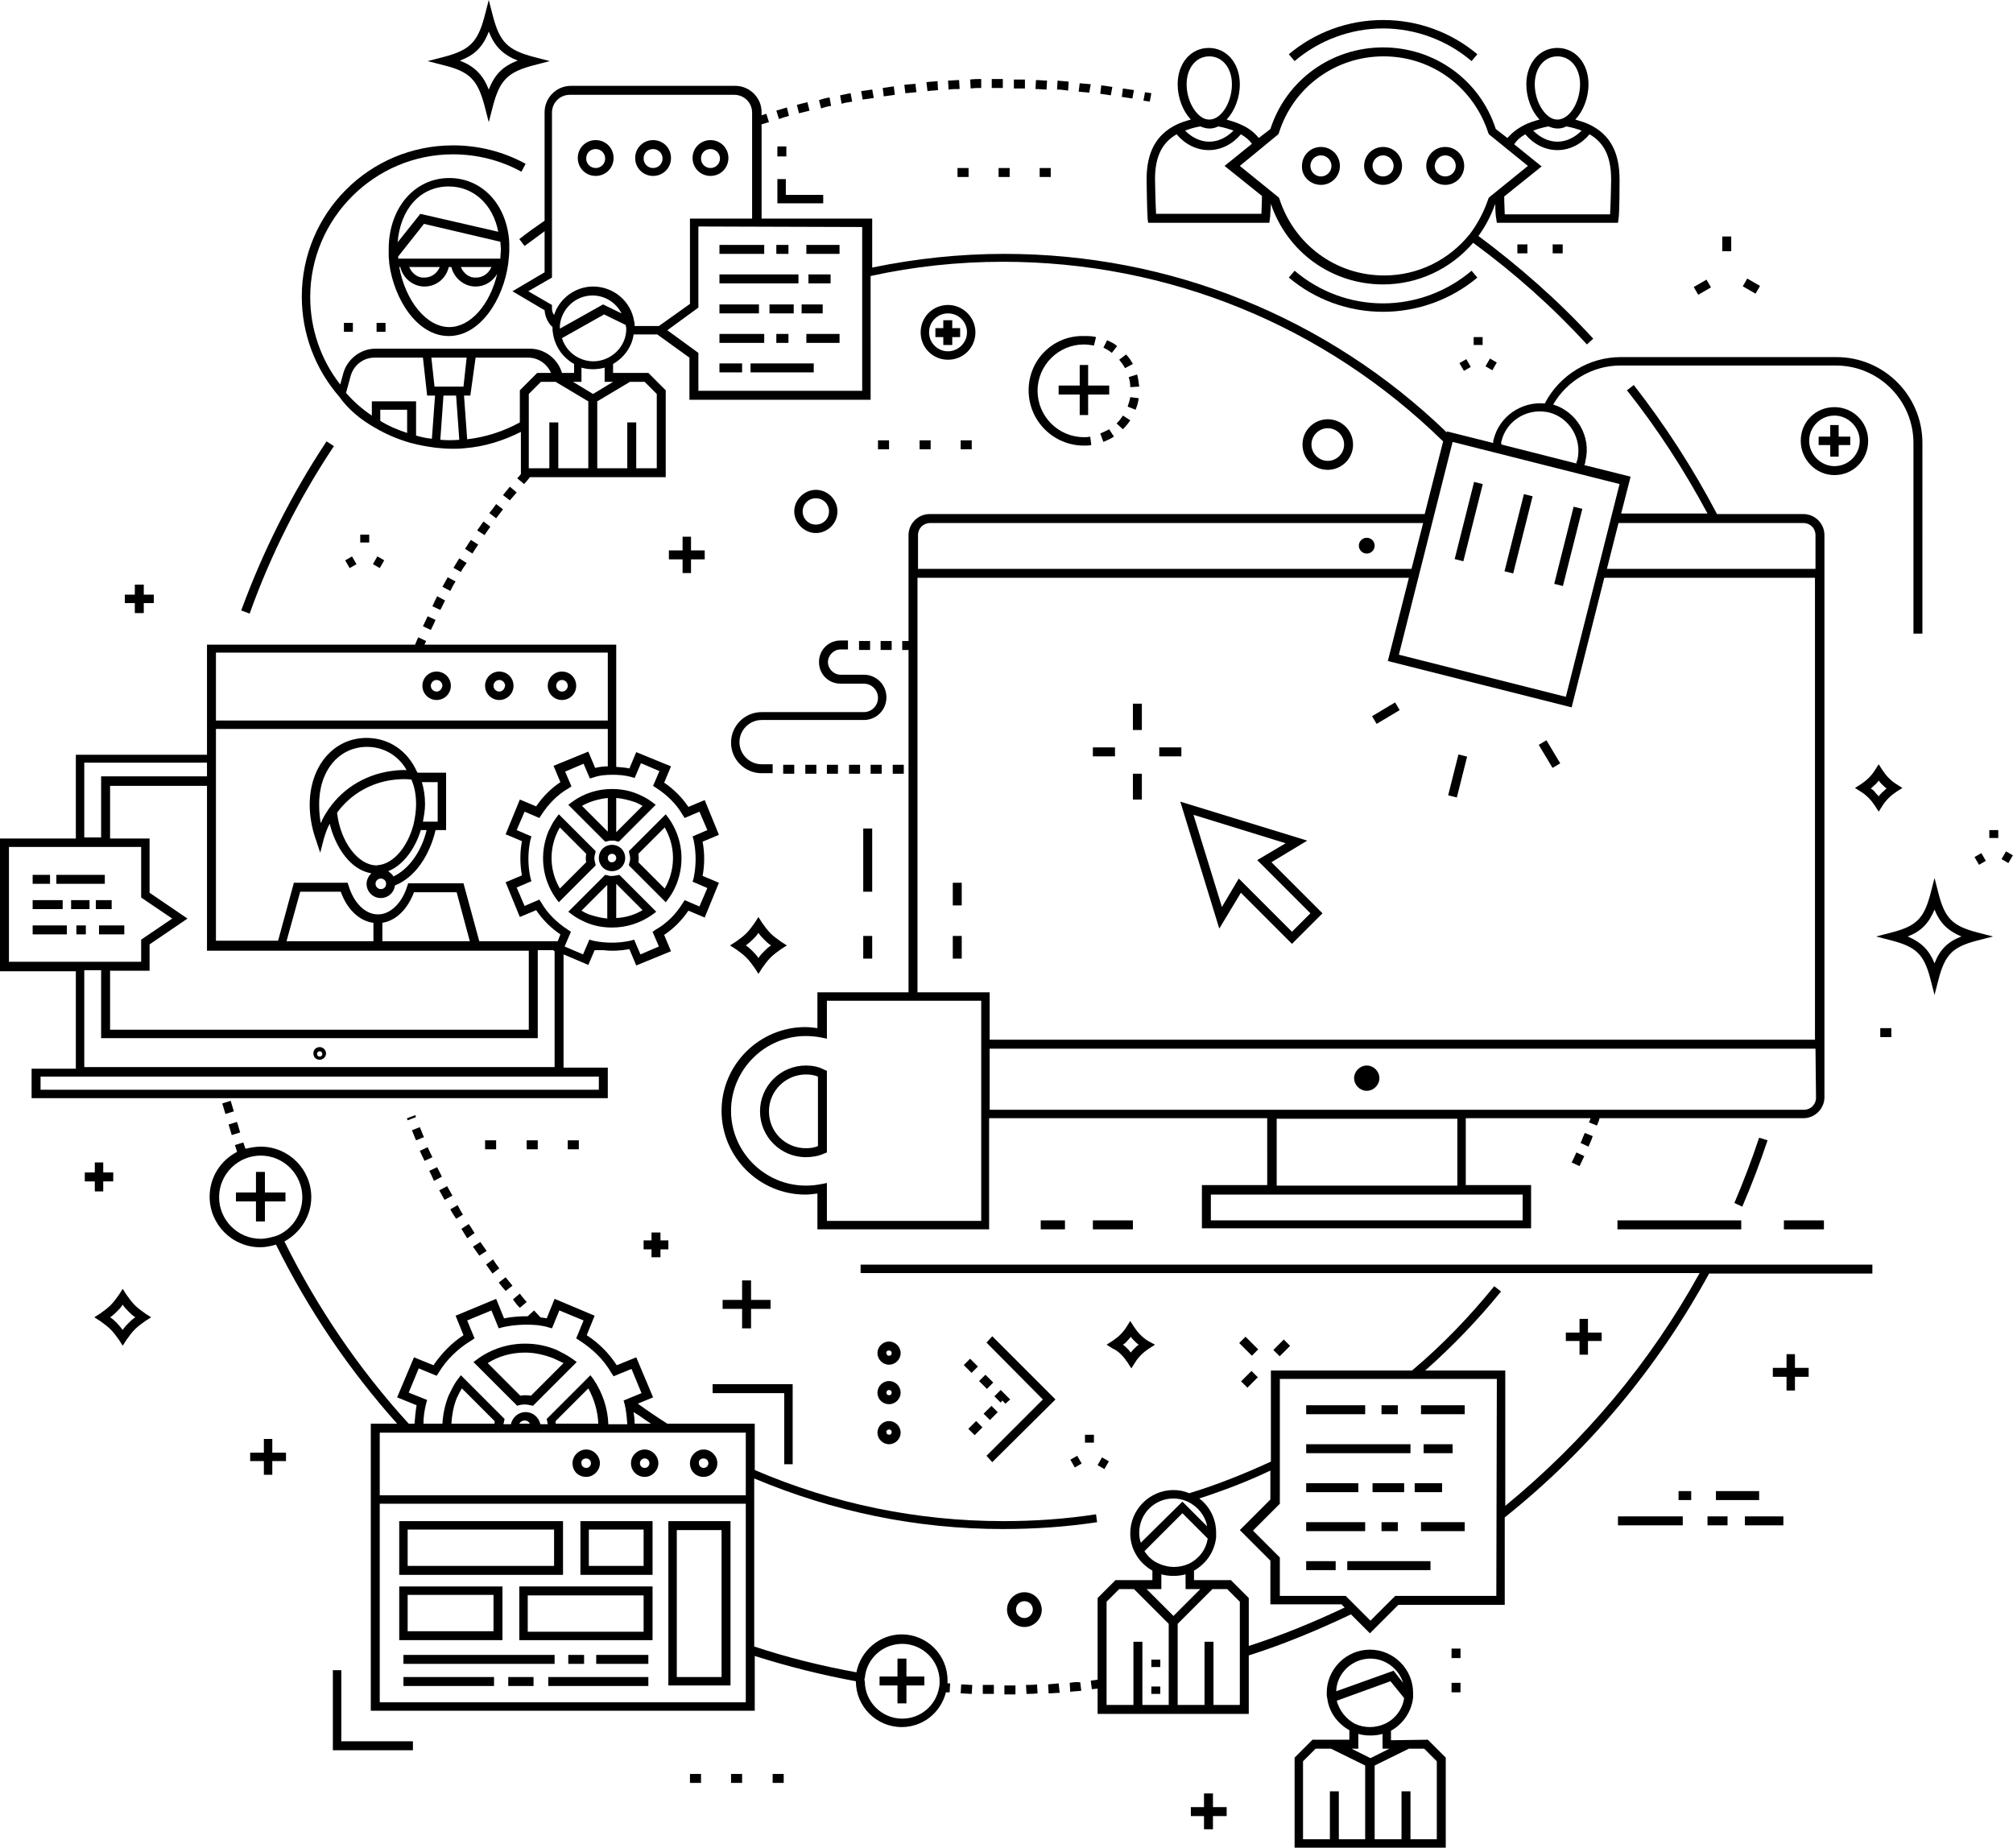 <?xml version="1.0" encoding="UTF-8"?> <!-- Generator: Adobe Illustrator 23.0.4, SVG Export Plug-In . SVG Version: 6.00 Build 0) --> <svg xmlns="http://www.w3.org/2000/svg" xmlns:xlink="http://www.w3.org/1999/xlink" id="Layer_1" x="0px" y="0px" viewBox="0 0 382.2 350.8" style="enable-background:new 0 0 382.2 350.8;" xml:space="preserve"> <g> <path d="M259.5,207.1c1.3,0,2.4-1.1,2.4-2.4s-1.1-2.4-2.4-2.4s-2.4,1.1-2.4,2.4S258.2,207.1,259.5,207.1z"></path> <circle cx="259.5" cy="103.6" r="1.5"></circle> <path d="M71,81.1c2.2,1.3,4.5,2.3,7,3c1.5,0.4,3.1,0.7,4.7,0.9c1,0.1,2,0.2,3.1,0.2c0.8,0,1.6,0,2.4-0.1c3.8-0.3,7.3-1.4,10.7-3.1 v8c-0.2,0.3-0.4,0.5-0.7,0.8l1.3,1.1c0.4-0.4,0.8-0.9,1.1-1.3h25.8V74.1l-3.3-3.3h-6.7v-1.7c2.1-1.2,3.6-3.3,3.9-5.6h4.5l6.1,4.4v8 h34.4V52.4c8.2-1.8,16.7-2.7,25.1-2.7c31.5,0,61.1,12.1,83.6,34.1l-3.5,13.8h-94c-2.2,0-4,1.8-4,4v20.1h-1.2v1.7h1.2v65h-17.3v6.8 c-0.8-0.1-1.5-0.2-2.3-0.2c-8.7,0-15.9,7.1-15.9,15.9c0,8.7,7.1,15.9,15.9,15.9c0.8,0,1.5-0.1,2.3-0.2v6.8h32.6v-21.1h52.8V225 h-12.4v8.2h62.5V225h-12.4v-12.7H302c-0.1,0.3-0.2,0.5-0.3,0.8l1.5,0.6c0.2-0.5,0.4-0.9,0.5-1.4h38.7c2.2,0,4-1.8,4-4V101.6 c0-2.2-1.8-4-4-4H326c-4.5-8.6-9.8-16.8-15.8-24.5l-1.3,1c5.8,7.3,10.9,15.2,15.3,23.4h-16.4l1.8-7l-8.8-2.2 c0.1-0.2,0.2-0.4,0.2-0.7c1.2-4.7-1.6-9.4-6.1-10.8c2.6-4.5,7.5-7.4,12.7-7.4h41c8.1,0,14.7,6.6,14.7,14.7v36.2h1.7V84.1 c0-9-7.3-16.3-16.3-16.3h-41c-6,0-11.6,3.4-14.4,8.8c-4.4-0.4-8.6,2.4-9.7,6.8c-0.1,0.2-0.1,0.5-0.1,0.7l-8.8-2.2v0.2 c-22.7-21.9-52.5-33.9-84-33.9c-8.5,0-16.9,0.9-25.1,2.6v-9.3h-21V23.6c0.5-0.1,0.9-0.3,1.4-0.4l-0.5-1.6c-0.3,0.1-0.6,0.2-0.9,0.3 v-0.6c0-2.8-2.3-5-5-5h-31.2c-2.8,0-5,2.3-5,5v20.6c-1.6,1.1-3.3,2.3-4.8,3.5l1,1.3c1.2-0.9,2.5-1.8,3.8-2.8v7.8l-6.1,3.6l6.1,3.6 c0.1,1.2,0.6,2.4,1.5,3.2c0,0.1,0,0.2,0,0.2c0,0.6,0.1,1.1,0.2,1.6c0.5,2.2,1.9,4.1,3.9,5.2v1.7h-2.3c-0.8-2.7-3.3-4.6-6.1-4.6 H71.3l0,0c-2.8,0-5.3,1.9-6.1,4.6L64.6,73c-3.7-4.7-5.7-10.6-5.7-16.6c0-14.9,12.2-27.1,27.1-27.1c4.5,0,9,1.1,13,3.3l0.8-1.5 c-4.2-2.3-8.9-3.5-13.8-3.5c-15.9,0-28.7,12.9-28.7,28.7c0,7,2.5,13.7,7.1,19C66.1,77.7,68.4,79.6,71,81.1z M174.3,101.6 c0-1.3,1-2.3,2.3-2.3h93.6L268,108h-93.7V101.6z M186.3,231.8H157v-7.2l-1,0.2c-1,0.2-2,0.3-3,0.3c-7.8,0-14.2-6.4-14.2-14.2 c0-7.8,6.4-14.2,14.2-14.2c1,0,2,0.1,3,0.3l1,0.2V190h29.3V231.8z M289.1,226.8v4.9h-59.2v-4.9H289.1z M242.4,225.1v-12.7h34.3 v12.7H242.4z M344.8,208.4c0,1.3-1,2.3-2.3,2.3H187.9v-11.6h156.8L344.8,208.4L344.8,208.4z M344.8,197.4H187.9v-9h-13.7v-78.7 h93.3l-4,15.8l34.9,8.8l6.2-24.6h40v87.7H344.8z M342.4,99.3c1.3,0,2.3,1,2.3,2.3v6.4h-39.6l2.2-8.7H342.4z M285.1,83.7 c0.9-3.7,4.6-6.1,8.4-5.5c0.2,0,0.4,0.1,0.6,0.1c3.9,1,6.3,5,5.4,9c-0.1,0.2-0.2,0.4-0.2,0.7l-14.2-3.6C285,84.2,285,84,285.1,83.7 z M275.8,83.9l31.7,8l-10.2,40.4l-31.7-8L275.8,83.9z M77.3,82.2c-1.8-0.6-3.5-1.3-5.1-2.3v-2.1h5.1V82.2z M83.6,83.5l0.6-8.4h2.4 l0.6,8.4C86,83.6,84.8,83.6,83.6,83.5z M116.4,72.5l-3.8,2.3l-3.8-2.3h1.6v-2.7c0.7,0.2,1.4,0.3,2.2,0.3c0.7,0,1.5-0.1,2.2-0.3v2.7 H116.4z M119.6,72.5h2.8l2.3,2.3v14.1h-3.9v-8.7h-1.7v8.7h-5.7V76.2L119.6,72.5z M119.5,61.1L119.5,61.1h0.2H119.5z M163.7,43.1 v31.1h-31.1V67l-5.9-4.3l5.9-4.3V43L163.7,43.1L163.7,43.1z M104.8,58.5v-0.6l-4.5-2.6l4.5-2.6V21.4c0-1.9,1.5-3.4,3.4-3.4h31.2 c1.9,0,3.4,1.5,3.4,3.4v20.1H131v16.2l-5.9,4.2h-4.6c0-0.3,0-0.6-0.1-0.9l0,0c-0.6-3.8-3.9-6.6-7.8-6.6c-3.4,0-6.4,2.3-7.4,5.4 C104.9,59.4,104.8,59,104.8,58.5z M106.3,62.3c0-0.2,0-0.3,0-0.5c0.3-3.2,3-5.7,6.2-5.7c2.4,0,4.5,1.4,5.5,3.4l-3.5-1.7l-8.2,4.6 C106.4,62.4,106.3,62.4,106.3,62.3z M106.7,64.2l8-4.5l4.1,2c0,0.2,0.1,0.4,0.1,0.6c0,0.1,0,0.2,0,0.4c-0.1,2.3-1.5,4.3-3.6,5.3 c-1.7,0.8-3.6,0.8-5.3,0C108.3,67.2,107.2,65.8,106.7,64.2z M105.5,72.5l6.2,3.7v12.7H106v-8.7h-1.7v8.7h-3.9V74.8l2.3-2.3 L105.5,72.5L105.5,72.5z M90.3,67.9h10c1.9,0,3.6,1.2,4.3,2.9H102l-3.3,3.3v6.1c-3.1,1.7-6.5,2.8-10,3.2l-0.6-8.3h1.2L90.3,67.9z M88.6,67.9L88,73.4h-5.5l-0.6-5.5H88.6z M66.6,71.3c0.6-2,2.4-3.4,4.5-3.4l0,0h9.2l0.8,7.2h1.5L82,83.3c-1-0.1-2-0.3-3-0.6v-6.5 h-8.4v2.7c-1.8-1.2-3.4-2.6-4.9-4.3L66.6,71.3z"></path> <path d="M85.3,33.8c-6.6,0-11.5,5.7-11.5,13.5c0,0.4,0,0.8,0,1.2c0,0.5,0.1,1,0.1,1.5c0.9,6.8,5.3,13.8,11.3,13.8s10.4-7,11.3-13.8 c0.1-0.9,0.2-1.8,0.2-2.7c0-0.8,0-1.5-0.1-2.3C95.8,38.3,91.2,33.8,85.3,33.8z M85.3,62.1c-4.3,0-8.3-4.9-9.5-11.4H76 c0.5,2.1,2.4,3.7,4.6,3.7c2.2,0,4.1-1.5,4.6-3.7h0.5c0.5,2.1,2.4,3.7,4.6,3.7c1.7,0,3.2-0.9,4.1-2.4C93,57.9,89.3,62.1,85.3,62.1z M77.7,50.7h5.8c-0.5,1.2-1.6,2-2.9,2C79.3,52.8,78.2,51.9,77.7,50.7z M87.5,50.7h5.8c-0.5,1.2-1.6,2-2.9,2 C89.1,52.8,88,51.9,87.5,50.7z M95.1,47.3c0,0.6-0.1,1.2-0.1,1.8H75.6c0-0.1,0-0.2,0-0.4l4.9-6.2L95,45.9 C95,46.3,95.1,46.8,95.1,47.3z M79.8,40.6L75.5,46c0.5-6.3,4.3-10.6,9.7-10.6c4.7,0,8.4,3.4,9.4,8.6L79.8,40.6z"></path> <rect x="65.3" y="61.3" width="1.7" height="1.7"></rect> <rect x="71.5" y="61.3" width="1.7" height="1.7"></rect> <rect x="136.6" y="46.5" width="8.5" height="1.7"></rect> <rect x="153.1" y="46.5" width="6.3" height="1.7"></rect> <rect x="147.4" y="46.5" width="2.3" height="1.7"></rect> <rect x="136.6" y="52.1" width="15" height="1.7"></rect> <rect x="153.5" y="52.1" width="4.2" height="1.7"></rect> <rect x="136.6" y="63.4" width="8.5" height="1.7"></rect> <rect x="153.1" y="63.4" width="6.3" height="1.7"></rect> <rect x="147.4" y="63.4" width="2.3" height="1.7"></rect> <rect x="136.6" y="57.8" width="7.5" height="1.7"></rect> <rect x="152.2" y="57.8" width="4" height="1.7"></rect> <rect x="146.1" y="57.8" width="4.6" height="1.7"></rect> <rect x="136.6" y="69" width="4.3" height="1.7"></rect> <rect x="142.5" y="69" width="12" height="1.7"></rect> <path d="M113.1,33.4c1.9,0,3.4-1.5,3.4-3.4s-1.5-3.4-3.4-3.4s-3.4,1.5-3.4,3.4C109.7,31.9,111.2,33.4,113.1,33.4z M113.1,28.3 c1,0,1.8,0.8,1.8,1.8s-0.8,1.8-1.8,1.8s-1.8-0.8-1.8-1.8C111.3,29,112.1,28.3,113.1,28.3z"></path> <path d="M124,33.4c1.9,0,3.4-1.5,3.4-3.4s-1.5-3.4-3.4-3.4s-3.4,1.5-3.4,3.4S122.1,33.4,124,33.4z M124,28.3c1,0,1.8,0.8,1.8,1.8 s-0.8,1.8-1.8,1.8s-1.8-0.8-1.8-1.8C122.2,29,123,28.3,124,28.3z"></path> <path d="M134.9,33.4c1.9,0,3.4-1.5,3.4-3.4s-1.5-3.4-3.4-3.4s-3.4,1.5-3.4,3.4S133,33.4,134.9,33.4z M134.9,28.3 c1,0,1.8,0.8,1.8,1.8s-0.8,1.8-1.8,1.8s-1.8-0.8-1.8-1.8C133.1,29,133.9,28.3,134.9,28.3z"></path> <polygon points="147.6,38.6 156.3,38.6 156.3,37 149.2,37 149.2,34 147.6,34 "></polygon> <rect x="147.6" y="27.8" width="1.7" height="1.9"></rect> <rect x="218.6" y="320.2" width="1.7" height="1.4"></rect> <rect x="218.6" y="315.1" width="1.7" height="1.4"></rect> <path d="M264.1,330.4v-1.8c2.3-1.3,3.9-3.6,4.2-6.3c0-0.3,0-0.6,0-0.9c0-4.5-3.7-8.2-8.2-8.2s-8.2,3.7-8.2,8.2c0,0.3,0,0.7,0.1,1 c0.3,2.6,1.9,4.8,4.2,6.1v1.8h-7l-3.4,3.4v17.1h28.7v-17.1l-3.4-3.4L264.1,330.4L264.1,330.4z M260.2,314.9c2.9,0,5.4,2,6.2,4.6 l-1.8-2.3l-10.9,3.9C253.8,317.7,256.7,314.9,260.2,314.9z M253.8,322.9l10.2-3.7l2.6,3.2c-0.3,2.1-1.7,4-3.7,4.9 c-1.8,0.8-3.8,0.8-5.6,0C255.6,326.4,254.3,324.8,253.8,322.9z M259.3,349.2h-5.1v-9.1h-1.7v9.1h-5.1v-14.8l2.4-2.4h2.9l6.5,3.2v14 H259.3z M256.6,332h1.3v-2.8c0.7,0.2,1.5,0.3,2.3,0.3s1.6-0.1,2.3-0.3v2.8h1.3l-3.6,1.8L256.6,332z M272.9,349.2h-5.1v-9.1h-1.7 v9.1H261v-14l6.5-3.2h2.9l2.4,2.4v14.8H272.9z"></path> <rect x="248" y="266.8" width="11.2" height="1.7"></rect> <rect x="269.8" y="266.8" width="8.3" height="1.7"></rect> <rect x="262.3" y="266.8" width="3.1" height="1.7"></rect> <rect x="248" y="274.2" width="19.8" height="1.7"></rect> <rect x="270.3" y="274.2" width="5.5" height="1.7"></rect> <rect x="248" y="289" width="11.2" height="1.7"></rect> <rect x="269.8" y="289" width="8.3" height="1.7"></rect> <rect x="262.3" y="289" width="3.1" height="1.7"></rect> <rect x="248" y="281.6" width="9.9" height="1.7"></rect> <rect x="268.6" y="281.6" width="5.2" height="1.7"></rect> <rect x="260.6" y="281.6" width="6" height="1.7"></rect> <rect x="248" y="296.4" width="5.6" height="1.7"></rect> <rect x="255.8" y="296.4" width="15.8" height="1.7"></rect> <rect x="236.3" y="253.9" transform="matrix(0.707 -0.707 0.707 0.707 -111.287 242.548)" width="1.7" height="3.4"></rect> <rect x="242" y="255" transform="matrix(0.708 -0.706 0.706 0.708 -109.603 246.612)" width="2.8" height="1.7"></rect> <rect x="235.9" y="261" transform="matrix(0.707 -0.707 0.707 0.707 -115.671 244.518)" width="2.8" height="1.7"></rect> <rect x="275.6" y="319.5" width="1.7" height="1.8"></rect> <rect x="275.6" y="313" width="1.7" height="1.8"></rect> <path d="M250.8,35.1c2,0,3.6-1.6,3.6-3.6s-1.6-3.6-3.6-3.6s-3.6,1.6-3.6,3.6C247.1,33.5,248.8,35.1,250.8,35.1z M250.8,29.5 c1.1,0,2,0.9,2,2s-0.9,2-2,2s-2-0.9-2-2C248.8,30.4,249.7,29.5,250.8,29.5z"></path> <path d="M262.6,35.1c2,0,3.6-1.6,3.6-3.6s-1.6-3.6-3.6-3.6s-3.6,1.6-3.6,3.6S260.6,35.1,262.6,35.1z M262.6,29.5c1.1,0,2,0.9,2,2 s-0.9,2-2,2s-2-0.9-2-2C260.6,30.4,261.5,29.5,262.6,29.5z"></path> <path d="M274.4,35.1c2,0,3.6-1.6,3.6-3.6s-1.6-3.6-3.6-3.6s-3.6,1.6-3.6,3.6S272.4,35.1,274.4,35.1z M274.4,29.5c1.1,0,2,0.9,2,2 s-0.9,2-2,2s-2-0.9-2-2C272.5,30.4,273.3,29.5,274.4,29.5z"></path> <path d="M217.9,41.6l0.1,0.7h23l0.1-0.7c0.1-0.5,0.1-1.7,0.2-2.9c3.1,9.2,11.6,15.3,21.3,15.3c6.6,0,12.8-2.9,17.1-7.9 c7.8,5.7,15.1,12.2,21.6,19.3l1.2-1.1c-6.6-7.2-14-13.7-21.8-19.5c1.4-1.9,2.4-3.9,3.2-6.1c0,1.3,0.1,2.5,0.2,2.9l0.1,0.7h23 l0.1-0.7c0.2-1.2,0.2-6.7,0.2-7.5c0-5.2-1.8-8.5-5.6-10.4c-0.8-0.4-1.8-0.7-2.8-1c1.5-1.6,2.5-4.1,2.5-6.7c0-4-2.5-6.9-5.9-6.9 s-5.9,2.9-5.9,6.9c0,2.6,1,5.1,2.5,6.7c-1.1,0.3-2,0.6-2.8,1c-1.4,0.7-2.4,1.5-3.3,2.5l-2.2-1.7C281,15.2,272.4,9,262.6,9 s-18.4,6.2-21.4,15.5l-2.2,1.7c-0.8-1-1.9-1.9-3.3-2.5c-0.8-0.4-1.8-0.7-2.8-1c1.5-1.6,2.5-4.1,2.5-6.7c0-4-2.5-6.9-5.9-6.9 s-5.9,2.9-5.9,6.9c0,2.6,1,5.1,2.5,6.7c-1.1,0.3-2,0.6-2.8,1c-3.8,1.9-5.6,5.2-5.6,10.4C217.7,34.9,217.8,40.5,217.9,41.6z M291.4,16c0-3.1,1.8-5.3,4.3-5.3s4.3,2.2,4.3,5.3c0,2.7-1.3,5.5-3.1,6.4c-0.8,0.4-1.6,0.4-2.4,0C292.7,21.4,291.4,18.7,291.4,16z M294,24c0.5,0.2,1.1,0.4,1.7,0.4s1.1-0.1,1.7-0.4c1.1,0.2,2.1,0.5,2.9,0.8c-1.3,1.3-2.9,2.1-4.6,2.1s-3.3-0.8-4.6-2.1 C291.9,24.5,292.9,24.2,294,24z M289.6,25.5c1.6,1.9,3.8,3,6.1,3c2.3,0,4.5-1.1,6.1-3c2.8,1.6,4.1,4.3,4.1,8.6c0,1-0.1,4.8-0.2,6.6 h-20c0-0.7-0.1-1.9-0.1-3.4l7.1-5.7l-5.2-4.2C288,26.6,288.7,26,289.6,25.5z M242.7,25.5l0.1-0.2c2.7-8.7,10.7-14.6,19.9-14.6 c9.2,0,17.1,5.9,19.9,14.6l0.1,0.2l7.4,6l-7.4,6l-0.1,0.2c-0.8,2.4-2,4.7-3.5,6.7c-4,5-9.9,7.9-16.3,7.9c-9.2,0-17.1-5.9-19.9-14.6 l-0.1-0.2l-7.4-6L242.7,25.5z M225.3,16c0-3.1,1.8-5.3,4.3-5.3s4.3,2.2,4.3,5.3c0,2.7-1.3,5.5-3.1,6.4c-0.8,0.4-1.6,0.4-2.4,0 C226.6,21.4,225.3,18.7,225.3,16z M227.9,24c0.5,0.2,1.1,0.4,1.7,0.4s1.1-0.1,1.7-0.4c1.1,0.2,2.1,0.5,2.9,0.8 c-1.3,1.3-2.9,2.1-4.6,2.1s-3.3-0.8-4.6-2.1C225.8,24.5,226.7,24.2,227.9,24z M223.4,25.5c1.6,1.9,3.8,3,6.1,3c2.3,0,4.5-1.1,6.1-3 c0.9,0.5,1.6,1.1,2.1,1.8l-5.2,4.2l7.1,5.7c0,1.5-0.1,2.7-0.1,3.4h-20c-0.1-1.7-0.2-5.6-0.2-6.6C219.3,29.8,220.6,27.1,223.4,25.5z "></path> <path d="M262.6,5.4c6.1,0,12.1,2.2,16.8,6.2l1.1-1.3c-5-4.2-11.3-6.5-17.9-6.5s-12.9,2.3-17.9,6.5l1.1,1.3 C250.5,7.6,256.5,5.4,262.6,5.4z"></path> <path d="M279.4,51.4c-4.7,4-10.7,6.2-16.8,6.2c-6.2,0-12.1-2.2-16.8-6.2l-1.1,1.3c5,4.2,11.3,6.5,17.9,6.5c6.5,0,12.9-2.3,17.9-6.5 L279.4,51.4z"></path> <rect x="288.1" y="46.4" width="1.9" height="1.7"></rect> <rect x="294.8" y="46.4" width="1.9" height="1.7"></rect> <path d="M123.9,288.8h-13.7V299h13.7V288.8z M122.2,297.3h-10.4v-6.9h10.4V297.3z"></path> <path d="M98.6,311.4h25.3v-10.2H98.6L98.6,311.4L98.6,311.4z M100.2,302.9h22v6.9h-22L100.2,302.9L100.2,302.9z"></path> <path d="M95.4,301.2H75.8v10.2h19.6V301.2z M93.7,309.7H77.4v-6.9h16.3V309.7z"></path> <path d="M106.9,288.8H75.8V299h31.1V288.8z M105.2,297.3H77.4v-6.9h27.8V297.3z"></path> <rect x="76.6" y="314.2" width="28.7" height="1.7"></rect> <rect x="96.5" y="318.4" width="4.8" height="1.7"></rect> <rect x="76.6" y="318.4" width="17.2" height="1.7"></rect> <rect x="107.9" y="314.2" width="3" height="1.7"></rect> <rect x="113.2" y="314.2" width="9.9" height="1.7"></rect> <rect x="104.1" y="318.4" width="19" height="1.7"></rect> <path d="M122.4,280.4c1.4,0,2.6-1.2,2.6-2.6s-1.2-2.6-2.6-2.6s-2.6,1.2-2.6,2.6C119.8,279.3,121,280.4,122.4,280.4z M122.4,276.9 c0.5,0,0.9,0.4,0.9,0.9s-0.4,0.9-0.9,0.9s-0.9-0.4-0.9-0.9C121.5,277.3,121.9,276.9,122.4,276.9z"></path> <path d="M133.6,280.4c1.4,0,2.6-1.2,2.6-2.6s-1.2-2.6-2.6-2.6s-2.6,1.2-2.6,2.6C131,279.3,132.1,280.4,133.6,280.4z M133.6,276.9 c0.5,0,0.9,0.4,0.9,0.9s-0.4,0.9-0.9,0.9s-0.9-0.4-0.9-0.9C132.6,277.3,133,276.9,133.6,276.9z"></path> <path d="M111.3,280.4c1.4,0,2.6-1.2,2.6-2.6s-1.2-2.6-2.6-2.6c-1.4,0-2.6,1.2-2.6,2.6C108.7,279.3,109.8,280.4,111.3,280.4z M111.3,276.9c0.5,0,0.9,0.4,0.9,0.9s-0.4,0.9-0.9,0.9s-0.9-0.4-0.9-0.9C110.3,277.3,110.7,276.9,111.3,276.9z"></path> <polygon points="150.5,278 150.5,262.8 135.3,262.8 135.3,264.5 148.9,264.5 148.9,278 "></polygon> <polygon points="64.8,317.1 63.2,317.1 63.2,332.3 78.4,332.3 78.4,330.6 64.8,330.6 "></polygon> <path d="M138.7,288.8h-11.8V320h11.8V288.8z M137,318.4h-8.5v-27.9h8.5V318.4z"></path> <path d="M98.5,266.8c0.7-0.2,1.5-0.2,2.2,0l0.5,0.1l8.3-8.3l-0.8-0.6c-1-0.7-2-1.2-3-1.7c-1.9-0.8-3.9-1.2-6-1.2 c-3.2,0-6.4,1-9,2.9l-0.8,0.6l8.3,8.3L98.5,266.8z M99.7,256.8c1.8,0,3.6,0.4,5.4,1.1c0.6,0.3,1.3,0.6,1.9,0.9l-6.2,6.2 c-0.3-0.1-0.7-0.1-1-0.1s-0.7,0-1,0.1l-6.2-6.2C94.6,257.5,97.1,256.8,99.7,256.8z"></path> <path d="M6,202.7v5.8h109.4v-5.8H107v-21.5l4.7,2l1.2-2.8h1.7c1.6,0.2,3.3,0.1,4.9-0.2l1.3,3.1l6.6-2.7l-1.3-3.1 c1.8-1.2,3.4-2.8,4.6-4.6l3.1,1.3l2.7-6.6l-3.1-1.3c0.4-2.1,0.4-4.4,0-6.5l3.1-1.3l-2.7-6.6l-3.1,1.3c-1.2-1.8-2.8-3.4-4.6-4.6 l1.3-3.1l-6.6-2.7l-1.3,3.1c-0.8-0.2-1.6-0.2-2.5-0.3v-7.1v-0.8v-15.3H80.6c0.1-0.2,0.2-0.5,0.3-0.7l-1.5-0.7 c-0.2,0.5-0.4,0.9-0.6,1.4H39.3v15.3v0.8v4.8H14.4v15.9H0v25.2h14.4v18.5H6V202.7z M116.3,147.1c1.2,0,2.4,0.1,3.5,0.4l0.7,0.2 l1.2-2.8l3.5,1.5l-1.2,2.8l0.6,0.4c2,1.3,3.8,3,5,5.1l0.4,0.6l2.8-1.2l1.5,3.5l-2.8,1.2l0.2,0.7c0.5,2.4,0.5,4.8,0,7.2l-0.2,0.7 l2.8,1.2l-1.5,3.5l-2.8-1.2l-0.4,0.6c-1.3,2.1-3,3.8-5.1,5l-0.6,0.4l1.2,2.8l-3.5,1.5l-1.2-2.8l-0.7,0.2c-2.3,0.5-4.8,0.5-7.1,0 l-0.7-0.2l-1.2,2.8l-3.5-1.5l1.2-2.8l-0.6-0.4c-2-1.3-3.8-3-5-5.1l-0.4-0.6l-2.8,1.2l-1.5-3.5l2.8-1.2l-0.2-0.7 c-0.5-2.3-0.5-4.8,0-7.1l0.2-0.7l-2.8-1.2l1.5-3.5l2.8,1.2l0.4-0.6c1.3-2,3-3.8,5.1-5l0.6-0.4l-1.2-2.8l3.5-1.5l1.2,2.8l0.7-0.2 C113.8,147.2,115,147.1,116.3,147.1L116.3,147.1z M41,123.9h74.4v12.9H41V123.9z M41,138.4h74.4v7.1c-0.8,0-1.6,0.1-2.4,0.3 l-1.3-3.1l-6.6,2.7l1.3,3.1c-1.8,1.2-3.4,2.8-4.6,4.6l-3.1-1.3l-2.7,6.6l3.1,1.3c-0.4,2.1-0.4,4.4,0,6.5l-3.1,1.3l2.7,6.6l3.1-1.3 c1.2,1.8,2.8,3.4,4.6,4.6l-0.5,1.3H91l-3-11H77.5l-0.2,0.6c-1,3.2-3.2,5.3-5.5,5.3h-0.1c-2.3,0-4.5-2.1-5.5-5.4l-0.2-0.6H55.8 l-3,11H41V138.4z M102.1,197.1v-16.7h3v0.1l0.2,0.1v22H16v-18.4h3.2v12.9H102.1z M89.2,178.7H72.6v-3.5c2.6-0.4,4.8-2.6,6-5.8h8.1 L89.2,178.7z M70.9,175.2v3.5H54.4l2.6-9.4h7.7C65.9,172.7,68.3,174.9,70.9,175.2z M100.4,180.4v15.1H20.9v-11.2h7.5v-5l7.2-4.9 l-7.2-4.9v-10.3h-7.5v-10h18.4v31.3h61.1V180.4z M16,144.8h23.3v2.6H19.2V159H16V144.8z M1.7,182.6v-21.8h25.1v9.6l5.9,4l-5.9,4 v4.2L1.7,182.6L1.7,182.6z M113.7,204.4v2.5H7.7v-2.5H113.7z"></path> <path d="M60.7,201.2c0.6,0,1.2-0.5,1.2-1.2c0-0.6-0.5-1.2-1.2-1.2s-1.2,0.5-1.2,1.2S60,201.2,60.7,201.2z M60.7,199.6 c0.3,0,0.5,0.2,0.5,0.5s-0.2,0.5-0.5,0.5s-0.5-0.2-0.5-0.5S60.4,199.6,60.7,199.6z"></path> <path d="M94.8,127.5c-1.5,0-2.7,1.2-2.7,2.7s1.2,2.7,2.7,2.7s2.7-1.2,2.7-2.7C97.5,128.7,96.3,127.5,94.8,127.5z M94.8,131.3 c-0.6,0-1.1-0.5-1.1-1.1s0.5-1.1,1.1-1.1s1.1,0.5,1.1,1.1C95.8,130.8,95.4,131.3,94.8,131.3z"></path> <path d="M106.7,127.5c-1.5,0-2.7,1.2-2.7,2.7s1.2,2.7,2.7,2.7s2.7-1.2,2.7-2.7C109.4,128.7,108.2,127.5,106.7,127.5z M106.7,131.3 c-0.6,0-1.1-0.5-1.1-1.1s0.5-1.1,1.1-1.1s1.1,0.5,1.1,1.1S107.3,131.3,106.7,131.3z"></path> <path d="M82.9,127.5c-1.5,0-2.7,1.2-2.7,2.7s1.2,2.7,2.7,2.7s2.7-1.2,2.7-2.7C85.6,128.7,84.4,127.5,82.9,127.5z M82.9,131.3 c-0.6,0-1.1-0.5-1.1-1.1s0.5-1.1,1.1-1.1s1.1,0.5,1.1,1.1C83.9,130.8,83.5,131.3,82.9,131.3z"></path> <path d="M60.8,161.9l0.7-2.7c0.3-1,0.6-1.9,1.1-2.8c1.1,4.5,4,8.8,7.9,9.4c-0.5,0.5-0.9,1.2-0.9,2c0,1.5,1.2,2.7,2.7,2.7 c1.4,0,2.5-1,2.7-2.4c3.6-1.4,6.5-5.4,7.7-10.5h2v-10.9h-5.4l-0.1-0.1c-1.8-4.1-5.4-6.5-9.6-6.5c-6.3,0-10.8,5.4-10.8,12.7 c0,2.1,0.4,4.4,1.1,6.4L60.8,161.9z M72.3,168.8c-0.6,0-1-0.5-1-1c0-0.6,0.5-1,1-1s1,0.4,1,0.9v0.1 C73.3,168.4,72.9,168.8,72.3,168.8z M83.1,148.4v7.6h-2.8c0.2-1.1,0.4-2.2,0.4-3.3c0-1.5-0.2-2.9-0.6-4.2h3V148.4z M79.9,157.6H81 c-1,4.2-3.5,7.5-6.3,8.8c-0.2-0.4-0.6-0.7-1-1C76.3,164.4,78.7,161.5,79.9,157.6z M79,152.7c0,1.3-0.2,2.6-0.5,3.9 c-1.1,4.1-3.6,7.1-6.3,7.6c-0.3,0-0.5,0.1-0.7,0.1c-3.5,0-6.9-4.5-7.5-10c2.6-3.6,6.7-5.9,11.2-6.3c1-0.1,2-0.1,2.9,0 C78.7,149.3,79,150.9,79,152.7z M69.7,141.8c3.1,0,5.9,1.6,7.5,4.4c-0.7,0-1.5,0-2.2,0.1c-5.1,0.5-9.7,3.1-12.6,7.3 c-0.6,0.9-1.1,1.7-1.5,2.7c-0.2-1.1-0.3-2.3-0.3-3.4C60.5,146.4,64.3,141.8,69.7,141.8z"></path> <rect x="6.2" y="175.7" width="6.5" height="1.7"></rect> <rect x="18.8" y="175.7" width="4.8" height="1.7"></rect> <rect x="14.5" y="175.7" width="1.8" height="1.7"></rect> <rect x="6.2" y="170.9" width="5.7" height="1.7"></rect> <rect x="18.2" y="170.9" width="3" height="1.7"></rect> <rect x="13.5" y="170.9" width="3.5" height="1.7"></rect> <rect x="6.2" y="166.1" width="3.3" height="1.7"></rect> <rect x="10.7" y="166.1" width="9.2" height="1.7"></rect> <path d="M163.4,241.7h159.3c-9.4,17-21.8,31.8-36.9,44.2v-25.7h-15.2c5.2-4.6,10-9.6,14.4-15l-1.3-1c-4.7,5.8-9.9,11.2-15.6,16 h-26.8v17.3c-5,2.3-10.2,4.4-15.5,6c-1-0.4-1.9-0.6-3-0.6c-4.5,0-8.2,3.7-8.2,8.2c0,1.3,0.3,2.6,0.9,3.7c0.7,1.4,1.9,2.6,3.3,3.4 v1.8h-7l-3.4,3.4v15.5c-0.4,0.1-0.9,0.1-1.3,0.2l0.2,1.6c0.4,0,0.8-0.1,1.1-0.1v4.8h28.7v-11.1c6.6-2.1,13.1-4.8,19.4-7.8l3.6,3.6 l5.4-5.4h20.2v-16.6c16-12.8,29-28.4,38.8-46.3h31v-1.7H163.4V241.7z M216.6,292.9c-0.2-0.6-0.3-1.2-0.3-1.9c0-3.6,2.9-6.5,6.5-6.5 c0.9,0,1.8,0.2,2.7,0.6c1.9,0.9,3.3,2.6,3.7,4.7l-4.7-4.7L216.6,292.9z M217.3,294.5l7.2-7.2l4.8,4.8c-0.3,2.1-1.7,3.9-3.6,4.8 c-1.8,0.8-3.8,0.8-5.6,0C218.9,296.4,218,295.6,217.3,294.5z M222,323.7h-5.1v-12h-1.7v12h-5.1v-19.6l2.4-2.4h2.8l6.6,6.6v15.4H222 z M217.7,301.7h2.8v-2.8c0.7,0.2,1.5,0.3,2.3,0.3s1.6-0.1,2.3-0.3v2.8h2.8l-5.1,5.1L217.7,301.7z M235.5,323.7h-5.1v-12h-1.7v12 h-5.1v-15.4l6.6-6.6h2.8l2.4,2.4v19.6H235.5z M237.1,312.5v-9.1l-3.4-3.4h-7v-1.8c2.3-1.3,3.9-3.6,4.2-6.3c0-0.3,0-0.6,0-0.9 c0-2.6-1.2-5-3.2-6.5c4.6-1.5,9.1-3.2,13.5-5.3v5.5l-5.8,5.8l5.8,5.8v8.3h13.5l0.6,0.6C249.4,308,243.3,310.5,237.1,312.5z M284.1,303h-19.2l-4.7,4.7l-4.7-4.7H243v-7.3l-5.1-5.1l5.1-5.1v-23.7h41.2L284.1,303L284.1,303z"></path> <rect x="272.7" y="146.5" transform="matrix(0.244 -0.97 0.97 0.244 66.311 379.771)" width="8" height="1.7"></rect> <rect x="293.3" y="140.7" transform="matrix(0.858 -0.514 0.514 0.858 -31.818 171.453)" width="1.7" height="5.1"></rect> <rect x="260.7" y="134.6" transform="matrix(0.858 -0.513 0.513 0.858 -32.226 154.229)" width="5.1" height="1.7"></rect> <rect x="271.2" y="98.2" transform="matrix(0.244 -0.97 0.97 0.244 114.767 345.248)" width="15.1" height="1.7"></rect> <rect x="280.7" y="100.5" transform="matrix(0.244 -0.97 0.97 0.244 119.679 356.217)" width="15.1" height="1.7"></rect> <rect x="290.2" y="102.9" transform="matrix(0.244 -0.97 0.97 0.244 124.473 367.235)" width="15.1" height="1.7"></rect> <path d="M153,202.3c-4.8,0-8.7,3.9-8.7,8.7c0,4.8,3.9,8.7,8.7,8.7c1.2,0,2.4-0.2,3.5-0.7l0.5-0.2v-15.5l-0.5-0.2 C155.4,202.5,154.2,202.3,153,202.3z M155.3,217.6c-0.7,0.3-1.5,0.4-2.3,0.4c-3.9,0-7-3.1-7-7s3.2-7,7-7c0.8,0,1.6,0.1,2.3,0.4 V217.6z"></path> <rect x="163.9" y="177.7" width="1.7" height="4.3"></rect> <rect x="163.9" y="157.3" width="1.7" height="12"></rect> <rect x="180.9" y="177.7" width="1.7" height="4.3"></rect> <rect x="180.9" y="167.6" width="1.7" height="4.3"></rect> <rect x="307.1" y="231.7" width="23.5" height="1.7"></rect> <rect x="338.7" y="231.7" width="7.6" height="1.7"></rect> <rect x="207.5" y="231.7" width="7.6" height="1.7"></rect> <rect x="197.6" y="231.7" width="4.6" height="1.7"></rect> <rect x="215.1" y="133.6" width="1.7" height="5"></rect> <rect x="215.1" y="146.9" width="1.7" height="4.9"></rect> <rect x="220.1" y="141.9" width="4.2" height="1.7"></rect> <rect x="207.5" y="141.9" width="4.2" height="1.7"></rect> <path d="M248.2,159.6l-24.1-7.4l7.4,24.1l4.1-6.8l9.7,9.7l5.8-5.8l-9.7-9.7L248.2,159.6z M248.8,173.4l-3.5,3.5l-10.1-10.1 l-3.2,5.4l-5.4-17.5l17.5,5.4l-5.4,3.2L248.8,173.4z"></path> <path d="M182.4,321.5c0.7,0,1.4,0.1,2.1,0.1l0.1-1.7c-0.7,0-1.4-0.1-2.1-0.1L182.4,321.5z"></path> <path d="M199,319.8l0.1,1.7c0.7,0,1.4-0.1,2.1-0.1l-0.2-1.8C200.3,319.7,199.6,319.7,199,319.8z"></path> <path d="M194.8,319.9l0.1,1.7c0.7,0,1.4,0,2.1-0.1l-0.1-1.7C196.2,319.9,195.5,319.9,194.8,319.9z"></path> <path d="M203.1,319.5l0.1,1.7c0.7-0.1,1.4-0.1,2.1-0.2l-0.2-1.6C204.4,319.3,203.7,319.4,203.1,319.5z"></path> <path d="M186.6,321.6c0.7,0,1.4,0,2.1,0v-1.7c-0.7,0-1.4,0-2.1,0V321.6z"></path> <path d="M190.7,320v1.7c0.7,0,1.4,0,2.1,0V320C192.1,320,191.4,320,190.7,320z"></path> <path d="M42.2,209.5c0.2,0.7,0.4,1.3,0.6,2l1.6-0.5c-0.2-0.7-0.4-1.3-0.6-2L42.2,209.5z"></path> <path d="M45.6,215c-0.2-0.7-0.4-1.3-0.6-2l-1.6,0.5c0.2,0.7,0.4,1.3,0.6,2L45.6,215z"></path> <path d="M63.4,84.7L62,83.8c-6.7,10.1-12.1,20.9-16.2,32.1l1.6,0.6C51.4,105.3,56.8,94.6,63.4,84.7z"></path> <path d="M218.6,17.7c-0.4-0.1-0.8-0.1-1.2-0.2l-0.3,1.6c0.4,0.1,0.8,0.1,1.2,0.2L218.6,17.7z"></path> <path d="M189.9,16.7h0.5V15h-0.5c-0.5,0-1,0-1.6,0v1.7C188.9,16.7,189.4,16.7,189.9,16.7z"></path> <path d="M194.6,15.1c-0.7,0-1.4,0-2.1,0v1.7c0.7,0,1.4,0,2.1,0V15.1z"></path> <path d="M215.3,17.1c-0.7-0.1-1.4-0.2-2.1-0.3l-0.2,1.6c0.7,0.1,1.4,0.2,2,0.3L215.3,17.1z"></path> <path d="M211.2,16.5c-0.7-0.1-1.4-0.2-2.1-0.3l-0.2,1.6c0.7,0.1,1.4,0.2,2,0.3L211.2,16.5z"></path> <path d="M207.1,16c-0.7-0.1-1.4-0.1-2.1-0.2l-0.2,1.6c0.7,0.1,1.4,0.1,2,0.2L207.1,16z"></path> <path d="M149.8,22l-0.4-1.6c-0.7,0.2-1.3,0.4-2,0.6l0.5,1.6C148.4,22.4,149.1,22.2,149.8,22z"></path> <path d="M198.8,15.3c-0.7,0-1.4-0.1-2.1-0.1l-0.1,1.7c0.7,0,1.4,0.1,2.1,0.1L198.8,15.3z"></path> <path d="M178.1,17.1l-0.1-1.7c-0.7,0.1-1.4,0.1-2.1,0.2l0.2,1.7C176.7,17.2,177.4,17.2,178.1,17.1z"></path> <path d="M161.8,19.3l-0.3-1.6c-0.7,0.1-1.4,0.3-2,0.4l0.3,1.6C160.4,19.5,161.1,19.4,161.8,19.3z"></path> <path d="M153.7,21l-0.4-1.6c-0.7,0.2-1.3,0.3-2,0.5l0.4,1.6C152.4,21.3,153.1,21.2,153.7,21z"></path> <path d="M165.9,18.6l-0.3-1.6c-0.7,0.1-1.4,0.2-2.1,0.3l0.3,1.6C164.5,18.8,165.2,18.7,165.9,18.6z"></path> <path d="M174,17.5l-0.2-1.6c-0.7,0.1-1.4,0.1-2.1,0.2l0.2,1.6C172.7,17.6,173.3,17.6,174,17.5z"></path> <path d="M202.9,15.5c-0.7-0.1-1.4-0.1-2.1-0.2l-0.1,1.7c0.7,0,1.4,0.1,2.1,0.2L202.9,15.5z"></path> <path d="M186.3,16.7V15c-0.7,0-1.4,0-2.1,0.1l0.1,1.7C185,16.7,185.7,16.7,186.3,16.7z"></path> <path d="M182.2,16.9l-0.1-1.7c-0.7,0-1.4,0.1-2.1,0.1l0.1,1.7C180.9,16.9,181.5,16.9,182.2,16.9z"></path> <path d="M169.9,18l-0.2-1.6c-0.7,0.1-1.4,0.2-2.1,0.3l0.2,1.6C168.6,18.2,169.2,18.1,169.9,18z"></path> <path d="M157.8,20.1l-0.3-1.6c-0.7,0.1-1.4,0.3-2,0.5l0.4,1.6C156.4,20.4,157.1,20.2,157.8,20.1z"></path> <path d="M335.6,216.5L334,216c-1.4,4.2-3,8.4-4.7,12.4l1.5,0.7C332.6,224.9,334.2,220.7,335.6,216.5z"></path> <polygon points="170.4,323.4 172.1,323.4 172.1,320 175.5,320 175.5,318.3 172.1,318.3 172.1,314.9 170.4,314.9 170.4,318.3 167,318.3 167,320 170.4,320 "></polygon> <rect x="307.2" y="287.9" width="12.3" height="1.7"></rect> <rect x="331.3" y="287.9" width="7.3" height="1.7"></rect> <rect x="324.2" y="287.9" width="3.8" height="1.7"></rect> <rect x="325.8" y="283.1" width="8.2" height="1.7"></rect> <rect x="318.7" y="283.1" width="2.4" height="1.7"></rect> <polygon points="299.9,250.4 299.9,253 297.3,253 297.3,254.6 299.9,254.6 299.9,257.2 301.5,257.2 301.5,254.6 304.1,254.6 304.1,253 301.5,253 301.5,250.4 "></polygon> <polygon points="50.3,222.5 48.6,222.5 48.6,226.4 44.8,226.4 44.8,228.1 48.6,228.1 48.6,231.9 50.3,231.9 50.3,228.1 54.2,228.1 54.2,226.4 50.3,226.4 "></polygon> <path d="M298.4,220.7l1.5,0.7c0.3-0.6,0.6-1.3,0.9-1.9l-1.5-0.7C299,219.5,298.7,220.1,298.4,220.7z"></path> <path d="M302.4,215.7l-1.5-0.6c-0.3,0.6-0.5,1.3-0.8,1.9l1.5,0.7C301.9,217,302.2,216.4,302.4,215.7z"></path> <path d="M208.1,287.5c-5.8,0.9-11.7,1.3-17.6,1.3c-16.4,0-32.3-3.3-47.2-9.7v-8.8h-16.6c-1.9-1.2-3.8-2.5-5.6-3.8l2.9-1.2l-3.2-7.6 l-3.7,1.5c-1.5-2.3-3.4-4.2-5.7-5.7l1.5-3.7l-7.6-3.2l-1.5,3.7c-0.4-0.1-0.8-0.1-1.2-0.2c-0.4-0.4-0.8-0.9-1.2-1.3l-1.2,1.1l0,0 c-1.5,0-3,0.1-4.5,0.4l-1.5-3.7l-7.7,3.2l1.5,3.7c-2.3,1.5-4.2,3.5-5.7,5.7l-3.7-1.5l-3.2,7.6l3.7,1.5c-0.2,1.1-0.3,2.3-0.4,3.5 h-1.1c-9.5-10.4-17.4-22.1-23.6-34.6c3.1-1.7,5.1-4.9,5.1-8.4c0-5.3-4.3-9.6-9.6-9.6c-1,0-2,0.2-2.9,0.4c-0.1-0.4-0.3-0.8-0.4-1.2 l-1.6,0.5c0.1,0.4,0.3,0.8,0.4,1.3c-3.1,1.6-5.2,4.8-5.2,8.5c0,5.3,4.3,9.6,9.6,9.6c1,0,2-0.2,3-0.5c6.1,12.3,13.8,23.7,23,34h-5 v14.4v0.8v39.3h72.9v-10.4c6.3,2,12.7,3.6,19.2,4.8c0,4.8,3.9,8.7,8.7,8.7c4,0,7.4-2.7,8.4-6.6c0.2,0,0.4,0,0.7,0l0.1-1.7 c-0.2,0-0.3,0-0.5,0c0-0.2,0-0.4,0-0.6c0-4.8-3.9-8.7-8.7-8.7c-4.2,0-7.8,3.1-8.6,7.2c-6.6-1.2-13.1-2.8-19.4-4.9v-27.2v-0.8v-3.9 c15,6.3,30.8,9.6,47.2,9.6c6,0,12-0.4,17.9-1.3L208.1,287.5z M49.5,235.2c-4.4,0-7.9-3.6-7.9-7.9c0-4.4,3.6-7.9,7.9-7.9 c4.4,0,7.9,3.6,7.9,7.9c0,3.2-1.9,6.1-4.8,7.3C51.6,234.9,50.5,235.2,49.5,235.2z M123.6,270.3h-3.1c0-0.7-0.1-1.5-0.2-2.2 C121.5,268.8,122.5,269.6,123.6,270.3z M77.6,264.4l1.9-4.6l3.4,1.4l0.4-0.6c1.5-2.5,3.7-4.6,6.2-6.1l0.6-0.4l-1.4-3.4l4.6-1.9 l1.4,3.4l0.7-0.2c2.2-0.5,4.5-0.6,6.7-0.4c0.7,0.1,1.4,0.2,2,0.4l0.7,0.2l1.4-3.4l4.6,1.9l-1.4,3.4l0.6,0.4 c2.5,1.6,4.6,3.6,6.1,6.2l0.4,0.6l3.4-1.4l1.9,4.6l-3.4,1.4l0.2,0.7c0.3,1.2,0.4,2.5,0.5,3.8h-3.6c-0.1-3-1.1-6-2.8-8.5l-0.6-0.8 l-8.3,8.3l0.1,0.5c0,0.2,0.1,0.3,0.1,0.5h-1.4c-0.3-1.3-1.4-2.3-2.8-2.3c-1.4,0-2.5,1-2.8,2.3h-1.4c0-0.2,0.1-0.4,0.1-0.5l0.1-0.5 l-8.3-8.3l-0.6,0.8c-0.7,0.9-1.2,2-1.7,3c-0.7,1.7-1.1,3.6-1.2,5.4h-3.6c0-1.3,0.2-2.6,0.5-3.8l0.2-0.7L77.6,264.4z M113.6,270.3 h-8.1c0-0.2,0-0.3,0-0.5l6.2-6.2C112.8,265.6,113.5,267.9,113.6,270.3z M100.6,270.3h-2c0.2-0.4,0.6-0.6,1-0.6 C100.1,269.7,100.4,269.9,100.6,270.3z M93.9,269.8c0,0.2,0,0.3,0,0.5h-8.2c0.1-1.6,0.4-3.3,1-4.8c0.3-0.6,0.6-1.3,1-1.9 L93.9,269.8z M141.6,323.2H72.1v-37.7h69.5V323.2z M141.6,283.9H72.1V272h69.5V283.9z M164.2,318.6c0.3-3.7,3.4-6.5,7.1-6.5 c3.9,0,7.1,3.2,7.1,7.1c0,0.4,0,0.8-0.1,1.2c-0.6,3.4-3.5,5.9-7,5.9c-3.9,0-7.1-3.2-7.1-7.1C164.1,319,164.1,318.8,164.2,318.6z"></path> <path d="M97.3,244.1c-0.4-0.5-0.9-1.1-1.3-1.6l-1.3,1c0.4,0.6,0.9,1.1,1.3,1.6L97.3,244.1z"></path> <path d="M94.8,240.8c-0.4-0.5-0.8-1.1-1.2-1.7l-1.3,1c0.4,0.6,0.8,1.1,1.2,1.7L94.8,240.8z"></path> <path d="M83.9,223.4c-0.3-0.6-0.6-1.2-0.9-1.8l-1.5,0.7c0.3,0.6,0.6,1.2,0.9,1.9L83.9,223.4z"></path> <path d="M87.9,230.6c-0.4-0.6-0.7-1.2-1-1.8l-1.4,0.8c0.3,0.6,0.7,1.2,1.1,1.8L87.9,230.6z"></path> <path d="M82.1,219.7c-0.3-0.6-0.6-1.2-0.9-1.9l-1.5,0.7c0.3,0.6,0.6,1.3,0.9,1.9L82.1,219.7z"></path> <path d="M80.5,215.9c-0.3-0.6-0.5-1.3-0.8-1.9l-1.5,0.6c0.3,0.6,0.5,1.3,0.8,1.9L80.5,215.9z"></path> <path d="M98.7,248.3l1.3-1.1c-0.4-0.5-0.9-1-1.3-1.6l-1.3,1.1C97.8,247.3,98.2,247.8,98.7,248.3z"></path> <rect x="77.2" y="212" transform="matrix(0.934 -0.358 0.358 0.934 -70.744 41.953)" width="1.7" height="0.4"></rect> <path d="M90.1,234.1c-0.4-0.6-0.7-1.2-1.1-1.7l-1.4,0.9c0.4,0.6,0.7,1.2,1.1,1.8L90.1,234.1z"></path> <path d="M85.9,227c-0.3-0.6-0.7-1.2-1-1.8l-1.5,0.8c0.3,0.6,0.7,1.2,1,1.8L85.9,227z"></path> <path d="M92.4,237.5c-0.4-0.6-0.8-1.1-1.2-1.7l-1.4,0.9c0.4,0.6,0.8,1.1,1.2,1.7L92.4,237.5z"></path> <path d="M95.5,96.7l-1.3-1c-0.4,0.6-0.8,1.1-1.3,1.7l1.3,1C94.7,97.8,95.1,97.2,95.5,96.7z"></path> <path d="M80.3,118.9l1.5,0.7c0.3-0.6,0.6-1.2,0.9-1.9l-1.5-0.7C80.9,117.6,80.6,118.3,80.3,118.9z"></path> <path d="M84.5,114l-1.5-0.8c-0.3,0.6-0.6,1.2-0.9,1.9l1.5,0.7C83.9,115.3,84.2,114.6,84.5,114z"></path> <path d="M98.1,93.5l-1.3-1.1c-0.4,0.5-0.9,1.1-1.3,1.6l1.3,1C97.2,94.5,97.7,94,98.1,93.5z"></path> <path d="M86.5,110.4l-1.5-0.8c-0.3,0.6-0.7,1.2-1,1.8l1.5,0.8C85.8,111.6,86.1,111,86.5,110.4z"></path> <path d="M88.6,106.9l-1.4-0.9c-0.4,0.6-0.7,1.2-1.1,1.8l1.4,0.8C87.8,108,88.2,107.5,88.6,106.9z"></path> <path d="M93.1,100l-1.3-1c-0.4,0.6-0.8,1.1-1.2,1.7l1.4,0.9C92.3,101.1,92.7,100.6,93.1,100z"></path> <path d="M90.8,103.4l-1.4-0.9c-0.4,0.6-0.8,1.2-1.1,1.7l1.4,0.9C90,104.6,90.4,104,90.8,103.4z"></path> <path d="M138.8,141c0,3.2,2.6,5.8,5.8,5.8h2.1v-1.7h-2.1c-2.3,0-4.2-1.9-4.2-4.2c0-2.3,1.9-4.2,4.2-4.2H164c2.4,0,4.3-1.9,4.3-4.3 c0-2.4-1.9-4.3-4.3-4.3h-4.4c-1.3,0-2.4-1.1-2.4-2.4c0-1.3,1.1-2.4,2.4-2.4h1.4v-1.7h-1.4c-2.3,0-4.1,1.8-4.1,4.1 c0,2.3,1.8,4.1,4.1,4.1h4.4c1.5,0,2.7,1.2,2.7,2.7s-1.2,2.7-2.7,2.7h-19.4C141.4,135.2,138.8,137.8,138.8,141z"></path> <rect x="152.9" y="145.2" width="2.1" height="1.7"></rect> <rect x="161.2" y="145.2" width="2.1" height="1.7"></rect> <rect x="165.3" y="145.2" width="2.1" height="1.7"></rect> <rect x="148.7" y="145.2" width="2.1" height="1.7"></rect> <rect x="157" y="145.2" width="2.1" height="1.7"></rect> <rect x="169.5" y="145.2" width="2.1" height="1.7"></rect> <rect x="167.2" y="121.7" width="2.1" height="1.7"></rect> <rect x="163.1" y="121.7" width="2.1" height="1.7"></rect> <path d="M195.3,74.1c0,5.8,4.7,10.5,10.5,10.5c0.5,0,1,0,1.4-0.1l-0.2-1.6c-0.4,0.1-0.8,0.1-1.2,0.1c-4.9,0-8.8-4-8.8-8.8 c0-4.9,4-8.8,8.8-8.8c0.6,0,1.3,0.1,1.9,0.2l0.4-1.6c-0.7-0.2-1.5-0.2-2.2-0.2C200,63.6,195.3,68.3,195.3,74.1z"></path> <path d="M212.5,68.3c0.4,0.5,0.8,1,1.1,1.6l1.5-0.8c-0.4-0.7-0.8-1.3-1.3-1.8L212.5,68.3z"></path> <path d="M215.9,71.1l-1.6,0.5c0.2,0.6,0.3,1.2,0.3,1.9l1.7-0.1C216.2,72.6,216.1,71.8,215.9,71.1z"></path> <path d="M214.1,77.2l1.5,0.6c0.3-0.7,0.5-1.4,0.6-2.2l-1.6-0.2C214.5,76,214.3,76.6,214.1,77.2z"></path> <path d="M209.5,66c0.6,0.3,1.1,0.6,1.6,1l1-1.3c-0.6-0.5-1.2-0.8-1.9-1.1L209.5,66z"></path> <path d="M213.2,81.5c0.5-0.5,1-1.1,1.4-1.7l-1.4-0.9c-0.3,0.5-0.7,1-1.2,1.5L213.2,81.5z"></path> <path d="M208.9,82.3l0.6,1.6c0.7-0.3,1.4-0.6,2-1l-0.9-1.4C210,81.8,209.4,82.1,208.9,82.3z"></path> <polygon points="206.6,69.3 205,69.3 205,73.2 201,73.2 201,74.9 205,74.9 205,78.8 206.6,78.8 206.6,74.9 210.6,74.9 210.6,73.2 206.6,73.2 "></polygon> <polygon points="200.4,265.7 188.4,253.7 187.3,254.9 198,265.7 187.3,276.4 188.4,277.6 "></polygon> <rect x="183.5" y="258.3" transform="matrix(0.707 -0.707 0.707 0.707 -129.369 206.283)" width="1.7" height="2.1"></rect> <rect x="184.2" y="270.2" transform="matrix(0.707 -0.707 0.707 0.707 -137.411 210.477)" width="2.1" height="1.7"></rect> <polygon points="190.3,265.9 190.9,266.5 191.8,265.7 190,263.9 188.8,265.1 190,266.3 "></polygon> <rect x="186.4" y="261.3" transform="matrix(0.707 -0.707 0.707 0.707 -130.624 209.254)" width="1.7" height="2.1"></rect> <rect x="187.1" y="267.3" transform="matrix(0.707 -0.707 0.707 0.707 -134.509 211.702)" width="2.1" height="1.7"></rect> <path d="M341.9,83.7c0,3.6,2.9,6.5,6.4,6.5c3.6,0,6.4-2.9,6.4-6.5s-2.9-6.4-6.4-6.4C344.7,77.3,341.9,80.1,341.9,83.7z M353.1,83.7 c0,2.6-2.1,4.8-4.8,4.8c-2.6,0-4.8-2.2-4.8-4.8s2.1-4.8,4.8-4.8C350.9,78.9,353.1,81.1,353.1,83.7z"></path> <polygon points="347.5,80.7 347.5,82.9 345.3,82.9 345.3,84.5 347.5,84.5 347.5,86.7 349.1,86.7 349.1,84.5 351.3,84.5 351.3,82.9 349.1,82.9 349.1,80.7 "></polygon> <polygon points="340.8,257.1 339.2,257.1 339.2,259.7 336.6,259.7 336.6,261.4 339.2,261.4 339.2,264 340.8,264 340.8,261.4 343.4,261.4 343.4,259.7 340.8,259.7 "></polygon> <rect x="100" y="216.5" width="2.1" height="1.7"></rect> <rect x="92.1" y="216.5" width="2.1" height="1.7"></rect> <rect x="107.8" y="216.5" width="2.1" height="1.7"></rect> <polygon points="230.3,340.5 228.6,340.5 228.6,343.1 226.1,343.1 226.1,344.8 228.6,344.8 228.6,347.3 230.3,347.3 230.3,344.8 232.9,344.8 232.9,343.1 230.3,343.1 "></polygon> <path d="M256.9,84.4c0-2.6-2.1-4.8-4.8-4.8c-2.6,0-4.8,2.1-4.8,4.8s2.1,4.8,4.8,4.8C254.7,89.2,256.9,87.1,256.9,84.4z M249,84.4 c0-1.7,1.4-3.1,3.1-3.1s3.1,1.4,3.1,3.1c0,1.7-1.4,3.1-3.1,3.1C250.4,87.5,249,86.1,249,84.4z"></path> <rect x="65.9" y="105.9" transform="matrix(0.867 -0.498 0.498 0.867 -44.336 47.389)" width="1.5" height="1.7"></rect> <rect x="71" y="106" transform="matrix(0.499 -0.867 0.867 0.499 -56.528 115.769)" width="1.7" height="1.5"></rect> <rect x="68.4" y="101.5" width="1.7" height="1.5"></rect> <rect x="189.6" y="31.9" width="2.1" height="1.7"></rect> <rect x="181.8" y="31.9" width="2.1" height="1.7"></rect> <rect x="197.4" y="31.9" width="2.1" height="1.7"></rect> <rect x="277.3" y="68.5" transform="matrix(0.866 -0.501 0.501 0.866 2.639 148.548)" width="1.5" height="1.7"></rect> <rect x="282.4" y="68.5" transform="matrix(0.5 -0.866 0.866 0.5 81.523 279.856)" width="1.7" height="1.5"></rect> <rect x="279.8" y="64" width="1.7" height="1.5"></rect> <polygon points="131.2,108.8 131.2,106.2 133.8,106.2 133.8,104.5 131.2,104.5 131.2,101.9 129.6,101.9 129.6,104.5 127,104.5 127,106.2 129.6,106.2 129.6,108.8 "></polygon> <path d="M159,97.1c0-2.3-1.9-4.1-4.1-4.1s-4.1,1.9-4.1,4.1s1.9,4.1,4.1,4.1S159,99.4,159,97.1z M152.4,97.1c0-1.4,1.1-2.5,2.5-2.5 s2.5,1.1,2.5,2.5s-1.1,2.5-2.5,2.5S152.4,98.5,152.4,97.1z"></path> <path d="M194.5,302.3c-1.8,0-3.3,1.5-3.3,3.3s1.5,3.3,3.3,3.3s3.3-1.5,3.3-3.3C197.7,303.7,196.3,302.3,194.5,302.3z M194.5,307.2 c-0.9,0-1.6-0.7-1.6-1.6s0.7-1.6,1.6-1.6s1.6,0.7,1.6,1.6C196.1,306.4,195.4,307.2,194.5,307.2z"></path> <polygon points="51.7,273.2 50.1,273.2 50.1,275.8 47.5,275.8 47.5,277.4 50.1,277.4 50.1,280 51.7,280 51.7,277.4 54.3,277.4 54.3,275.8 51.7,275.8 "></polygon> <rect x="138.8" y="336.8" width="2.1" height="1.7"></rect> <rect x="131" y="336.8" width="2.1" height="1.7"></rect> <rect x="146.7" y="336.8" width="2.1" height="1.7"></rect> <rect x="174.6" y="83.6" width="2.1" height="1.7"></rect> <rect x="166.7" y="83.6" width="2.1" height="1.7"></rect> <rect x="182.4" y="83.6" width="2.1" height="1.7"></rect> <polygon points="125.4,238.7 125.4,237.2 126.9,237.2 126.9,235.5 125.4,235.5 125.4,234 123.7,234 123.7,235.5 122.2,235.5 122.2,237.2 123.7,237.2 123.7,238.7 "></polygon> <rect x="203.5" y="276.8" transform="matrix(0.866 -0.5 0.5 0.866 -111.408 139.18)" width="1.5" height="1.7"></rect> <rect x="208.6" y="276.9" transform="matrix(0.5 -0.866 0.866 0.5 -135.706 320.369)" width="1.7" height="1.5"></rect> <rect x="206" y="272.4" width="1.7" height="1.5"></rect> <rect x="321.8" y="53.6" transform="matrix(0.866 -0.5 0.5 0.866 16.105 168.975)" width="2.8" height="1.7"></rect> <rect x="331.6" y="53" transform="matrix(0.501 -0.866 0.866 0.501 118.863 314.968)" width="1.7" height="2.8"></rect> <rect x="327" y="44.9" width="1.7" height="2.8"></rect> <path d="M139.7,180.2c0.7,0.5,1.4,1,2,1.6s1.1,1.3,1.6,2l0.7,1.1l0.7-1.1c0.5-0.7,1-1.4,1.6-2s1.3-1.1,2-1.6l1.1-0.7l-1.1-0.7 c-0.7-0.5-1.4-1-2-1.6s-1.1-1.3-1.6-2l-0.7-1.1l-0.7,1.1c-0.5,0.7-1,1.4-1.6,2s-1.3,1.1-2,1.6l-1.1,0.7L139.7,180.2z M142.9,178.4 c0.4-0.4,0.8-0.8,1.1-1.3c0.3,0.5,0.7,0.9,1.1,1.3s0.8,0.8,1.3,1.1c-0.5,0.3-0.9,0.7-1.3,1.1s-0.8,0.8-1.1,1.3 c-0.3-0.5-0.7-0.9-1.1-1.3s-0.8-0.8-1.3-1.1C142,179.2,142.5,178.8,142.9,178.4z"></path> <path d="M92,20.1l0.8,3.1l0.8-3.1c1.3-4.9,2.8-6.4,7.7-7.7l3.1-0.8l-3.1-0.8c-4.9-1.3-6.4-2.8-7.7-7.7L92.8,0L92,3.1 c-1.3,4.9-2.8,6.4-7.7,7.7l-3.1,0.8l3.1,0.8C89.2,13.6,90.7,15.2,92,20.1z M92.8,6c1.1,2.8,2.7,4.4,5.5,5.5 c-2.9,1.1-4.4,2.7-5.5,5.5c-1.1-2.8-2.7-4.4-5.5-5.5C90.1,10.5,91.7,8.9,92.8,6z"></path> <path d="M25.6,247.8c-0.6-0.6-1.1-1.3-1.6-2l-0.7-1.1l-0.7,1.1c-0.5,0.7-1,1.4-1.6,2s-1.3,1.1-2,1.6l-1.1,0.7l1.1,0.7 c0.7,0.5,1.4,1,2,1.6s1.1,1.3,1.6,2l0.7,1.1l0.7-1.1c0.5-0.7,1-1.4,1.6-2s1.3-1.1,2-1.6l1.1-0.7l-1.1-0.7 C26.9,248.9,26.2,248.4,25.6,247.8z M24.4,251.2c-0.4,0.4-0.8,0.8-1.1,1.3c-0.4-0.5-0.7-0.9-1.1-1.3c-0.4-0.4-0.8-0.8-1.3-1.1 c0.5-0.3,0.9-0.7,1.3-1.1c0.4-0.4,0.8-0.8,1.1-1.3c0.3,0.5,0.7,0.9,1.1,1.3c0.4,0.4,0.8,0.8,1.3,1.1 C25.2,250.4,24.8,250.8,24.4,251.2z"></path> <path d="M357.4,153c0.3-0.5,0.7-1,1.2-1.5c0.4-0.4,0.9-0.8,1.5-1.2l1.1-0.7l-1.1-0.7c-0.5-0.3-1-0.7-1.5-1.2 c-0.4-0.4-0.8-0.9-1.2-1.5l-0.7-1.1l-0.7,1.1c-0.3,0.5-0.7,1-1.2,1.5s-0.9,0.8-1.5,1.2l-1.1,0.7l1.1,0.7c0.5,0.3,1,0.7,1.5,1.2 c0.4,0.4,0.8,0.9,1.2,1.5l0.7,1.1L357.4,153z M355.2,149.7c0.3-0.2,0.5-0.5,0.8-0.7c0.2-0.2,0.5-0.5,0.7-0.8 c0.2,0.3,0.4,0.5,0.7,0.8c0.2,0.2,0.5,0.5,0.8,0.7c-0.3,0.2-0.5,0.5-0.8,0.7c-0.2,0.2-0.5,0.5-0.7,0.8c-0.2-0.3-0.5-0.5-0.7-0.8 C355.8,150.1,355.5,149.9,355.2,149.7z"></path> <path d="M368.1,169.8l-0.8-3.1l-0.8,3.1c-1.2,4.5-2.6,6-7.2,7.2l-3.1,0.8l3.1,0.8c4.5,1.2,6,2.6,7.2,7.2l0.8,3.1l0.8-3.1 c1.2-4.5,2.6-6,7.2-7.2l3.1-0.8l-3.1-0.8C370.8,175.8,369.3,174.4,368.1,169.8z M367.3,182.9c-1-2.5-2.5-4-5.1-5.1 c2.6-1,4-2.5,5.1-5.1c1,2.5,2.5,4,5.1,5.1C369.8,178.8,368.3,180.3,367.3,182.9z"></path> <rect x="375.2" y="162" transform="matrix(0.866 -0.5 0.5 0.866 -31.03 210.028)" width="1.5" height="1.7"></rect> <rect x="380.3" y="162.1" transform="matrix(0.5 -0.866 0.866 0.5 49.496 411.402)" width="1.7" height="1.5"></rect> <rect x="377.7" y="157.6" width="1.7" height="1.5"></rect> <rect x="357" y="195.2" width="2.1" height="1.7"></rect> <polygon points="140.9,243.1 140.9,246.8 137.2,246.8 137.2,248.5 140.9,248.5 140.9,252.2 142.6,252.2 142.6,248.5 146.3,248.5 146.3,246.8 142.6,246.8 142.6,243.1 "></polygon> <polygon points="25.6,116.4 27.3,116.4 27.3,114.5 29.2,114.5 29.2,112.9 27.3,112.9 27.3,111 25.6,111 25.6,112.9 23.7,112.9 23.7,114.5 25.6,114.5 "></polygon> <path d="M107.9,152.8l7,7l0.5-0.1c0.3-0.1,0.6-0.1,0.8-0.1l0,0c0.3,0,0.6,0,0.8,0.1l0.5,0.1l7-7l-0.8-0.6c-0.8-0.6-1.6-1-2.5-1.4 c-1.6-0.7-3.3-1-5-1c-2.7,0-5.3,0.8-7.5,2.4L107.9,152.8z M117,151.5c1.2,0.1,2.4,0.4,3.6,0.8c0.5,0.2,0.9,0.4,1.4,0.7l-5,5l0,0 V151.5z M115.4,151.5v6.4l-4.9-4.9C111.9,152.2,113.6,151.7,115.4,151.5z"></path> <path d="M118.7,162.9c0-1.4-1.1-2.5-2.5-2.5s-2.5,1.1-2.5,2.5s1.1,2.5,2.5,2.5S118.7,164.3,118.7,162.9z M115.4,162.9 c0-0.5,0.4-0.8,0.8-0.8c0.5,0,0.8,0.4,0.8,0.8c0,0.5-0.4,0.8-0.8,0.8C115.8,163.8,115.4,163.4,115.4,162.9z"></path> <path d="M113,163.8c-0.2-0.6-0.2-1.2,0-1.7l0.1-0.5l-7-7l-0.6,0.8c-0.6,0.8-1,1.7-1.4,2.5c-1.7,4.2-1.2,8.9,1.4,12.6l0.6,0.8l7-7 L113,163.8z M111.3,163.7l-5,5c-1.8-3.1-2.1-6.8-0.7-10.2c0.2-0.5,0.4-0.9,0.7-1.4l5,5C111.2,162.7,111.2,163.2,111.3,163.7z"></path> <path d="M117.1,166.2c-0.6,0.1-1.2,0.2-1.7,0l-0.5-0.1l-7,7l0.8,0.6c0.8,0.6,1.6,1,2.5,1.4c1.6,0.7,3.3,1,5,1l0,0 c2.7,0,5.3-0.8,7.6-2.4l0.8-0.6l-7-7L117.1,166.2z M115.4,174.4c-1.2-0.1-2.4-0.4-3.6-0.8c-0.5-0.2-0.9-0.4-1.4-0.7l4.9-4.9v6.4 H115.4z M117,174.3v-6.5l0,0l5,5C120.5,173.7,118.8,174.2,117,174.3z"></path> <path d="M119.5,162.1c0.2,0.6,0.2,1.2,0,1.7l-0.1,0.5l7,7l0.6-0.8c0.6-0.8,1-1.6,1.4-2.5c1.7-4.2,1.2-8.9-1.4-12.6l-0.6-0.8l-7,7 L119.5,162.1z M121.2,162.1l5-5c1.8,3.1,2.1,6.8,0.7,10.2c-0.2,0.5-0.4,0.9-0.7,1.4l-5-5C121.3,163.2,121.3,162.7,121.2,162.1z"></path> <path d="M180,57.9c-2.9,0-5.2,2.3-5.2,5.2s2.3,5.2,5.2,5.2c2.9,0,5.2-2.3,5.2-5.2S182.8,57.9,180,57.9z M180,66.7 c-2,0-3.6-1.6-3.6-3.6s1.6-3.6,3.6-3.6s3.6,1.6,3.6,3.6S181.9,66.7,180,66.7z"></path> <polygon points="180.8,60.8 179.1,60.8 179.1,62.3 177.6,62.3 177.6,64 179.1,64 179.1,65.5 180.8,65.5 180.8,64 182.3,64 182.3,62.3 180.8,62.3 "></polygon> <polygon points="18,226.2 19.6,226.2 19.6,224.3 21.5,224.3 21.5,222.6 19.6,222.6 19.6,220.7 18,220.7 18,222.6 16.1,222.6 16.1,224.3 18,224.3 "></polygon> <path d="M212.9,257.2c0.4,0.4,0.8,0.9,1.2,1.5l0.7,1.1l0.7-1.1c0.3-0.5,0.7-1,1.2-1.5c0.4-0.4,0.9-0.8,1.5-1.2l1.1-0.7l-1.3-0.7 c-0.5-0.3-1-0.7-1.5-1.2c-0.4-0.4-0.8-0.9-1.2-1.5l-0.7-1.1l-0.7,1.1c-0.3,0.5-0.7,1-1.2,1.5c-0.4,0.4-0.9,0.8-1.5,1.2l-1.1,0.7 l1.1,0.7C211.9,256.3,212.4,256.7,212.9,257.2z M214,254.6c0.2-0.2,0.5-0.5,0.7-0.8c0.2,0.3,0.4,0.5,0.7,0.8 c0.2,0.2,0.5,0.5,0.8,0.7c-0.3,0.2-0.5,0.4-0.8,0.7c-0.2,0.2-0.5,0.5-0.7,0.8c-0.2-0.3-0.4-0.5-0.7-0.8c-0.2-0.2-0.5-0.5-0.8-0.7 C213.5,255.1,213.8,254.9,214,254.6z"></path> <path d="M168.8,274.2c1.2,0,2.2-1,2.2-2.2s-1-2.2-2.2-2.2s-2.2,1-2.2,2.2C166.6,273.2,167.6,274.2,168.8,274.2z M168.8,271.4 c0.3,0,0.5,0.2,0.5,0.5s-0.2,0.5-0.5,0.5s-0.5-0.2-0.5-0.5C168.2,271.7,168.5,271.4,168.8,271.4z"></path> <path d="M168.8,266.6c1.2,0,2.2-1,2.2-2.2s-1-2.2-2.2-2.2s-2.2,1-2.2,2.2C166.6,265.7,167.6,266.6,168.8,266.6z M168.8,263.9 c0.3,0,0.5,0.2,0.5,0.5s-0.2,0.5-0.5,0.5s-0.5-0.2-0.5-0.5S168.5,263.9,168.8,263.9z"></path> <path d="M168.8,259.1c1.2,0,2.2-1,2.2-2.2s-1-2.2-2.2-2.2s-2.2,1-2.2,2.2C166.6,258.1,167.6,259.1,168.8,259.1z M168.8,256.4 c0.3,0,0.5,0.2,0.5,0.5s-0.2,0.5-0.5,0.5s-0.5-0.2-0.5-0.5C168.2,256.6,168.5,256.4,168.8,256.4z"></path> </g> </svg> 